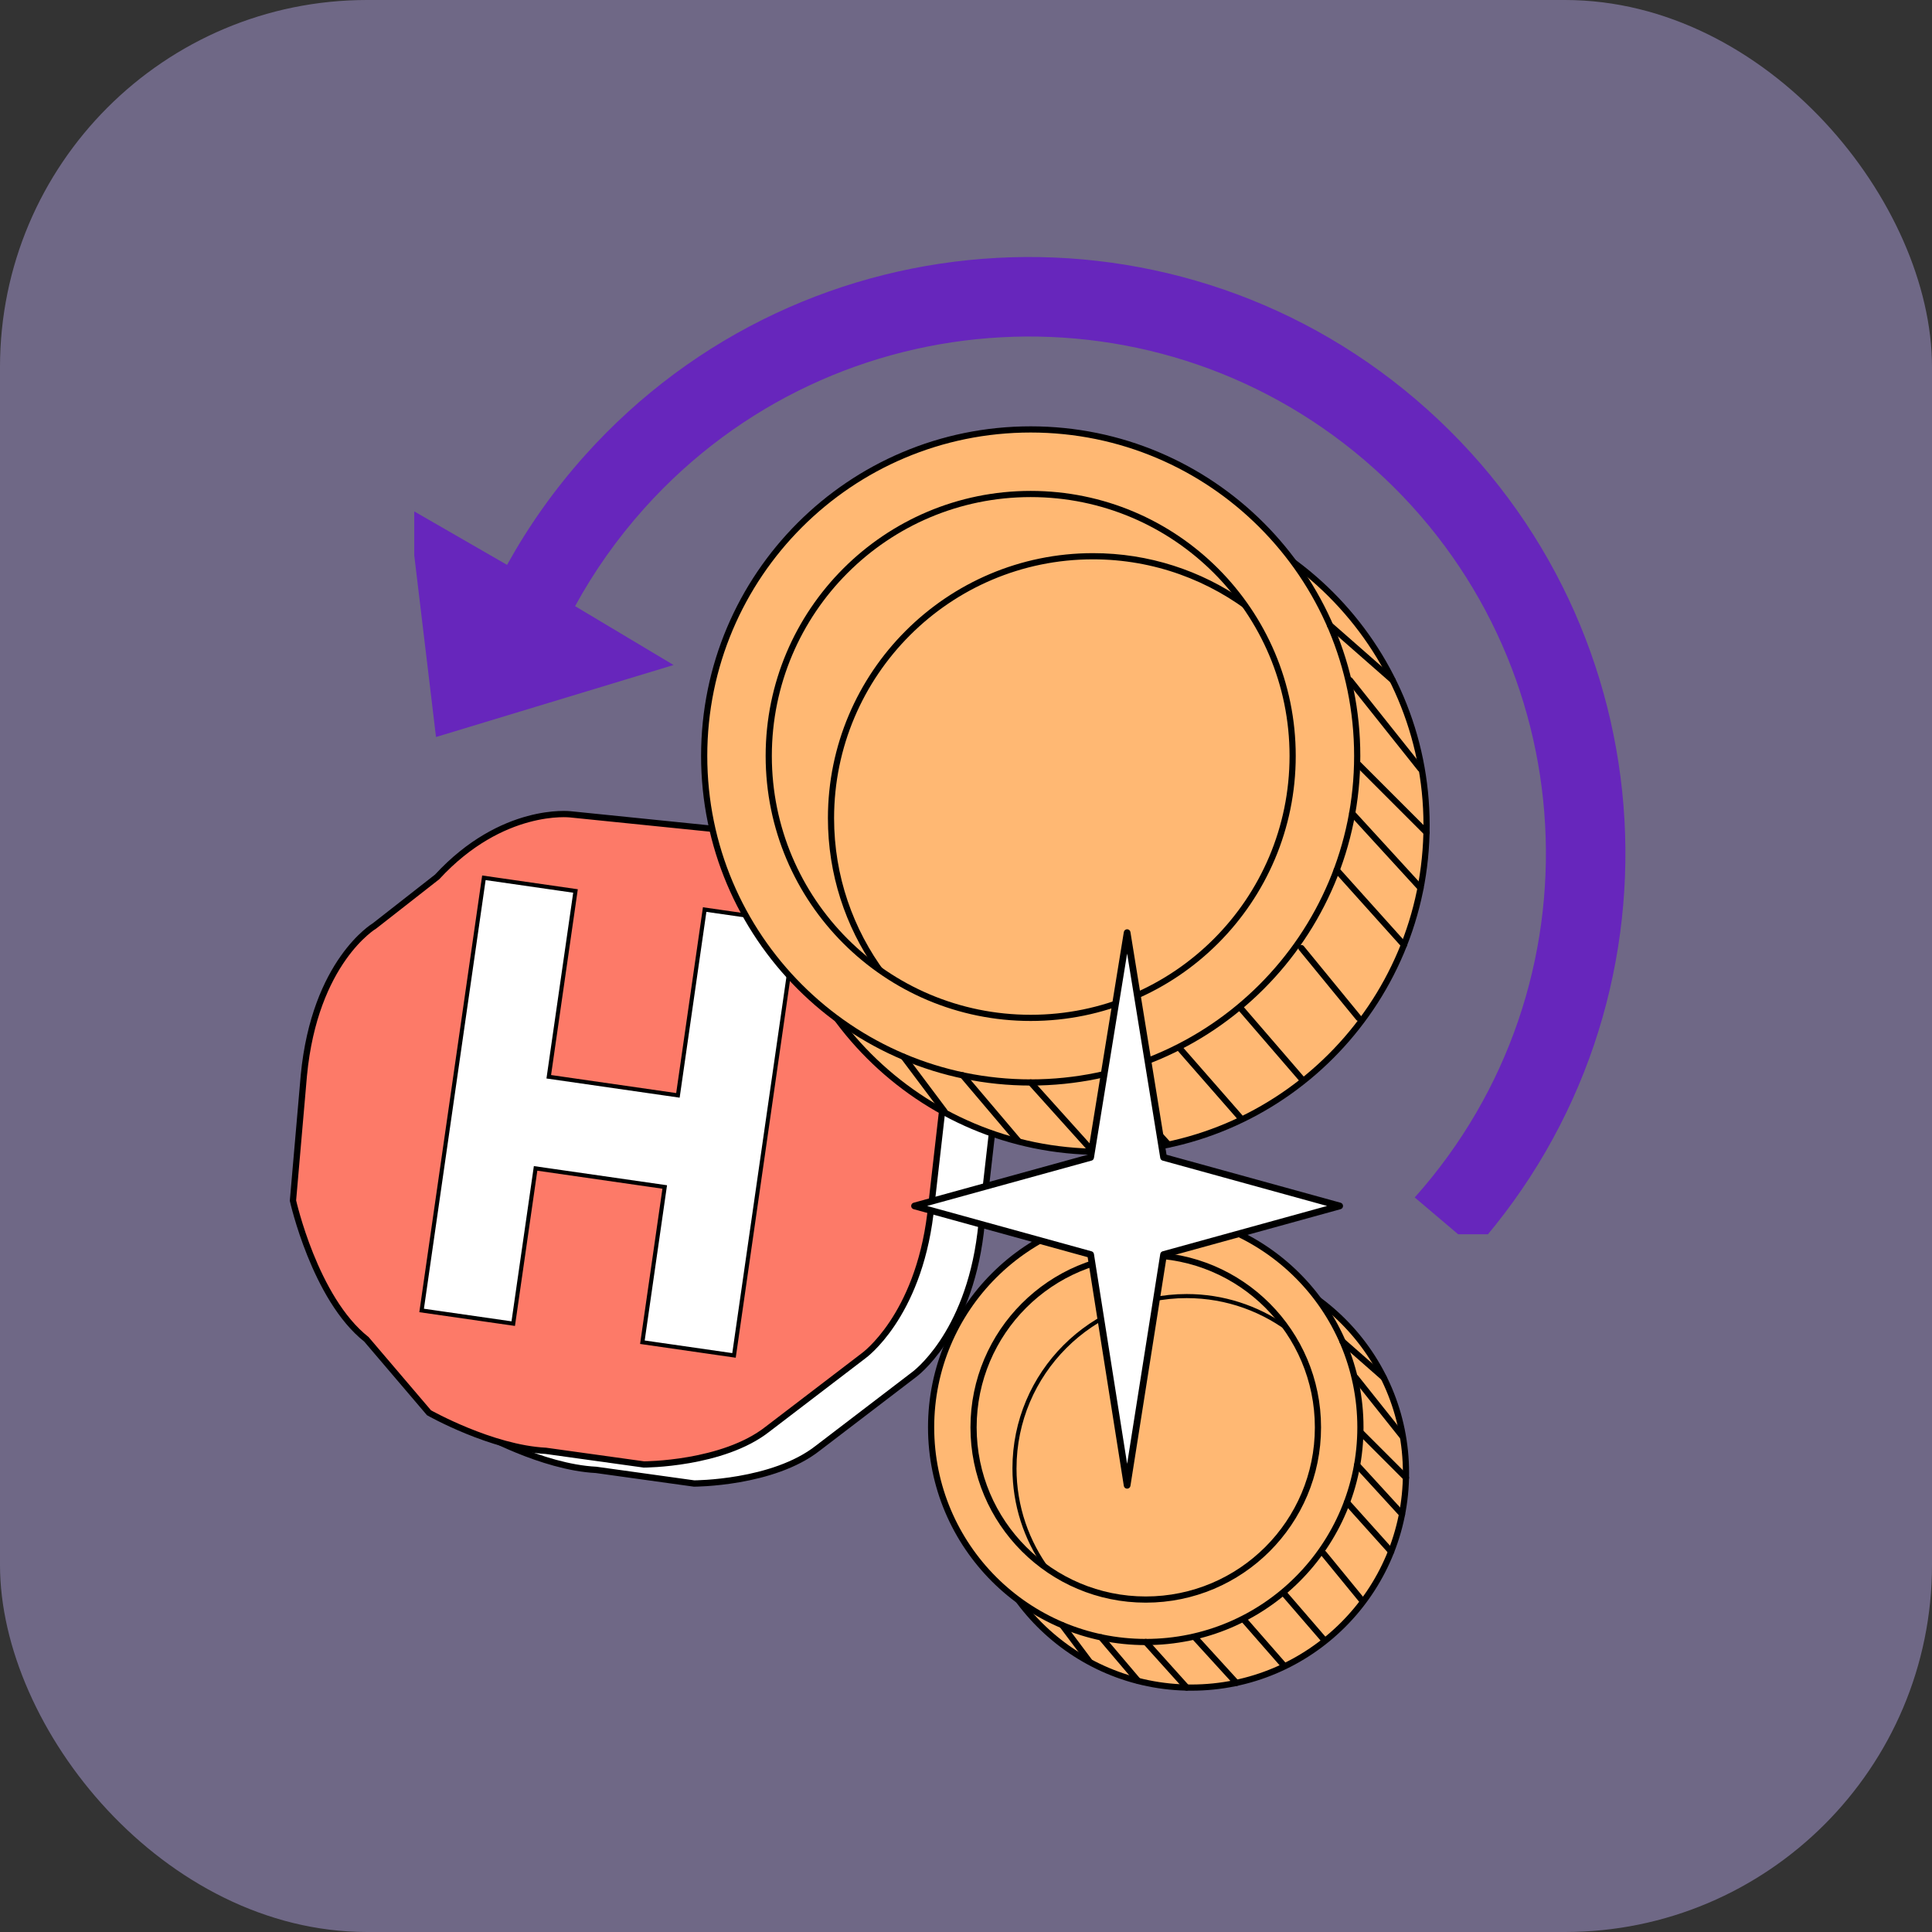<svg width="100" height="100" viewBox="0 0 100 100" fill="none" xmlns="http://www.w3.org/2000/svg">
<rect x="0" y="0" width="100" height="100" fill="#333333" stroke="none"/>
<rect opacity="0.41" width="100" height="100" rx="19" fill="#C5B5FE"/>
<g clip-path="url(#clip0_3371_9541)">
<path d="M40.429 43.981L32.123 43.136C32.123 43.136 28.603 42.714 25.225 46.375L21.986 48.909C21.986 48.909 18.89 50.739 18.326 56.652L17.763 63.128C17.763 63.128 18.89 68.196 21.564 70.308L24.803 74.11C24.803 74.11 28.042 75.939 30.857 76.081L35.925 76.786C35.925 76.786 40.008 76.786 42.331 74.956L47.305 71.155C47.305 71.155 50.097 69.161 50.754 63.823L51.412 58.062C51.412 58.062 51.086 53.698 48.363 51.164L45.076 46.941C45.076 46.941 43.2 44.266 40.43 43.984L40.429 43.981Z" fill="white" stroke="black" stroke-width="0.328" stroke-miterlimit="10"/>
<path d="M37.83 42.995L29.524 42.15C29.524 42.15 26.004 41.728 22.626 45.389L19.387 47.923C19.387 47.923 16.291 49.753 15.727 55.666L15.164 62.142C15.164 62.142 16.291 67.21 18.965 69.323L22.204 73.124C22.204 73.124 25.442 74.954 28.258 75.095L33.326 75.8C33.326 75.8 37.409 75.8 39.732 73.97L44.706 70.169C44.706 70.169 47.498 68.175 48.155 62.837L48.813 57.076C48.813 57.076 48.486 52.712 45.764 50.178L42.477 45.955C42.477 45.955 40.601 43.28 37.831 42.999L37.83 42.995Z" fill="#FD7A68" stroke="black" stroke-width="0.324" stroke-miterlimit="10"/>
<path d="M36.473 47.079L35.089 56.696L28.404 55.733L29.788 46.117L25.046 45.434L21.823 67.829L26.565 68.511L27.722 60.476L34.406 61.438L33.25 69.473L37.992 70.156L41.215 47.761L36.473 47.079Z" fill="white" stroke="black" stroke-width="0.211" stroke-miterlimit="10"/>
<path d="M56.938 59.618C66.272 59.618 73.839 52.051 73.839 42.717C73.839 33.383 66.272 25.817 56.938 25.817C47.605 25.817 40.038 33.383 40.038 42.717C40.038 52.051 47.605 59.618 56.938 59.618Z" fill="#FFB873" stroke="black" stroke-width="0.32" stroke-linecap="round" stroke-linejoin="round"/>
<path d="M53.348 56.028C62.682 56.028 70.249 48.461 70.249 39.127C70.249 29.793 62.682 22.227 53.348 22.227C44.014 22.227 36.448 29.793 36.448 39.127C36.448 48.461 44.014 56.028 53.348 56.028Z" fill="#FFB873" stroke="black" stroke-width="0.32" stroke-linecap="round" stroke-linejoin="round"/>
<path d="M53.348 52.685C60.836 52.685 66.907 46.615 66.907 39.127C66.907 31.639 60.836 25.569 53.348 25.569C45.86 25.569 39.79 31.639 39.79 39.127C39.79 46.615 45.86 52.685 53.348 52.685Z" fill="#FFB873" stroke="black" stroke-width="0.32" stroke-linecap="round" stroke-linejoin="round"/>
<path d="M48.885 57.52L46.769 54.7" stroke="black" stroke-width="0.32" stroke-linecap="round" stroke-linejoin="round"/>
<path d="M49.831 55.661L52.721 59.07" stroke="black" stroke-width="0.32" stroke-linecap="round" stroke-linejoin="round"/>
<path d="M53.348 56.029L56.577 59.618" stroke="black" stroke-width="0.32" stroke-linecap="round" stroke-linejoin="round"/>
<path d="M57.211 55.661L60.484 59.245" stroke="black" stroke-width="0.32" stroke-linecap="round" stroke-linejoin="round"/>
<path d="M61.112 54.32L64.177 57.823" stroke="black" stroke-width="0.32" stroke-linecap="round" stroke-linejoin="round"/>
<path d="M64.266 52.241L67.363 55.831" stroke="black" stroke-width="0.32" stroke-linecap="round" stroke-linejoin="round"/>
<path d="M67.363 49.074L70.319 52.685" stroke="black" stroke-width="0.32" stroke-linecap="round" stroke-linejoin="round"/>
<path d="M69.188 45.032L72.669 48.909" stroke="black" stroke-width="0.32" stroke-linecap="round" stroke-linejoin="round"/>
<path d="M69.989 42.096L73.528 45.963" stroke="black" stroke-width="0.32" stroke-linecap="round" stroke-linejoin="round"/>
<path d="M70.319 39.57L73.839 43.09" stroke="black" stroke-width="0.32" stroke-linecap="round" stroke-linejoin="round"/>
<path d="M69.871 35.206L73.528 39.798" stroke="black" stroke-width="0.32" stroke-linecap="round" stroke-linejoin="round"/>
<path d="M68.841 32.365L72.079 35.206" stroke="black" stroke-width="0.32" stroke-linecap="round" stroke-linejoin="round"/>
<path d="M43.172 42.35C43.172 34.961 49.182 28.951 56.571 28.951C59.724 28.951 62.626 30.047 64.917 31.876L64.386 31.081C62.168 29.537 59.474 28.631 56.572 28.631C49.008 28.631 42.853 34.785 42.853 42.35C42.853 45.252 43.76 47.948 45.306 50.167L45.826 50.344C44.16 48.111 43.172 45.343 43.172 42.35Z" fill="black"/>
<path d="M61.663 87.35C67.8 87.35 72.774 82.375 72.774 76.239C72.774 70.103 67.8 65.128 61.663 65.128C55.527 65.128 50.553 70.103 50.553 76.239C50.553 82.375 55.527 87.35 61.663 87.35Z" fill="#FFB873" stroke="black" stroke-width="0.32" stroke-linecap="round" stroke-linejoin="round"/>
<path d="M59.304 84.99C65.44 84.99 70.415 80.016 70.415 73.879C70.415 67.743 65.44 62.769 59.304 62.769C53.168 62.769 48.194 67.743 48.194 73.879C48.194 80.016 53.168 84.99 59.304 84.99Z" fill="#FFB873" stroke="black" stroke-width="0.32" stroke-linecap="round" stroke-linejoin="round"/>
<path d="M59.304 82.793C64.227 82.793 68.217 78.802 68.217 73.88C68.217 68.957 64.227 64.966 59.304 64.966C54.382 64.966 50.391 68.957 50.391 73.88C50.391 78.802 54.382 82.793 59.304 82.793Z" fill="#FFB873" stroke="black" stroke-width="0.32" stroke-linecap="round" stroke-linejoin="round"/>
<path d="M56.369 85.971L54.978 84.116" stroke="black" stroke-width="0.32" stroke-linecap="round" stroke-linejoin="round"/>
<path d="M56.992 84.748L58.892 86.988" stroke="black" stroke-width="0.32" stroke-linecap="round" stroke-linejoin="round"/>
<path d="M59.304 84.989L61.426 87.35" stroke="black" stroke-width="0.32" stroke-linecap="round" stroke-linejoin="round"/>
<path d="M61.844 84.748L63.994 87.105" stroke="black" stroke-width="0.32" stroke-linecap="round" stroke-linejoin="round"/>
<path d="M64.408 83.866L66.423 86.17" stroke="black" stroke-width="0.32" stroke-linecap="round" stroke-linejoin="round"/>
<path d="M66.48 82.5L68.517 84.86" stroke="black" stroke-width="0.32" stroke-linecap="round" stroke-linejoin="round"/>
<path d="M68.517 80.417L70.461 82.792" stroke="black" stroke-width="0.32" stroke-linecap="round" stroke-linejoin="round"/>
<path d="M69.717 77.761L72.005 80.309" stroke="black" stroke-width="0.32" stroke-linecap="round" stroke-linejoin="round"/>
<path d="M70.243 75.831L72.569 78.372" stroke="black" stroke-width="0.32" stroke-linecap="round" stroke-linejoin="round"/>
<path d="M70.461 74.17L72.774 76.484" stroke="black" stroke-width="0.32" stroke-linecap="round" stroke-linejoin="round"/>
<path d="M70.165 71.302L72.569 74.32" stroke="black" stroke-width="0.32" stroke-linecap="round" stroke-linejoin="round"/>
<path d="M69.489 69.433L71.617 71.302" stroke="black" stroke-width="0.32" stroke-linecap="round" stroke-linejoin="round"/>
<path d="M52.615 75.998C52.615 71.142 56.566 67.19 61.423 67.19C63.495 67.19 65.403 67.911 66.909 69.113L66.559 68.591C65.1 67.576 63.329 66.979 61.422 66.979C56.449 66.979 52.404 71.025 52.404 75.997C52.404 77.906 53.001 79.677 54.016 81.137L54.358 81.253C53.263 79.784 52.614 77.965 52.614 75.997L52.615 75.998Z" fill="black"/>
<g clip-path="url(#clip1_3371_9541)">
<path d="M47.336 62.42L56.451 59.906L58.34 48.273L60.226 59.906L69.341 62.42L60.226 64.934L58.34 76.879L56.451 64.934L47.336 62.42Z" fill="white" stroke="black" stroke-width="0.347" stroke-linecap="round" stroke-linejoin="round"/>
</g>
</g>
<g clip-path="url(#clip2_3371_9541)">
<path fill-rule="evenodd" clip-rule="evenodd" d="M30.295 23.549C41.683 10.865 61.198 9.813 73.884 21.201C86.52 32.545 87.613 51.954 76.367 64.643L73.226 61.98C83.037 50.985 82.11 34.115 71.135 24.263C60.141 14.393 43.227 15.306 33.358 26.301C31.939 27.882 30.743 29.586 29.767 31.374L34.865 34.421L22.568 38.148L21.149 26.301L26.245 29.238C27.355 27.235 28.701 25.325 30.295 23.549Z" fill="#6726BC"/>
</g>
<defs>
<clipPath id="clip0_3371_9541">
<rect width="58.998" height="65.443" fill="white" transform="translate(15 22.067)"/>
</clipPath>
<clipPath id="clip1_3371_9541">
<rect width="22.353" height="28.954" fill="white" transform="translate(47.162 48.099)"/>
</clipPath>
<clipPath id="clip2_3371_9541">
<rect width="63.558" height="51.733" fill="white" transform="translate(21.442 12.153)"/>
</clipPath>
</defs>
</svg>
